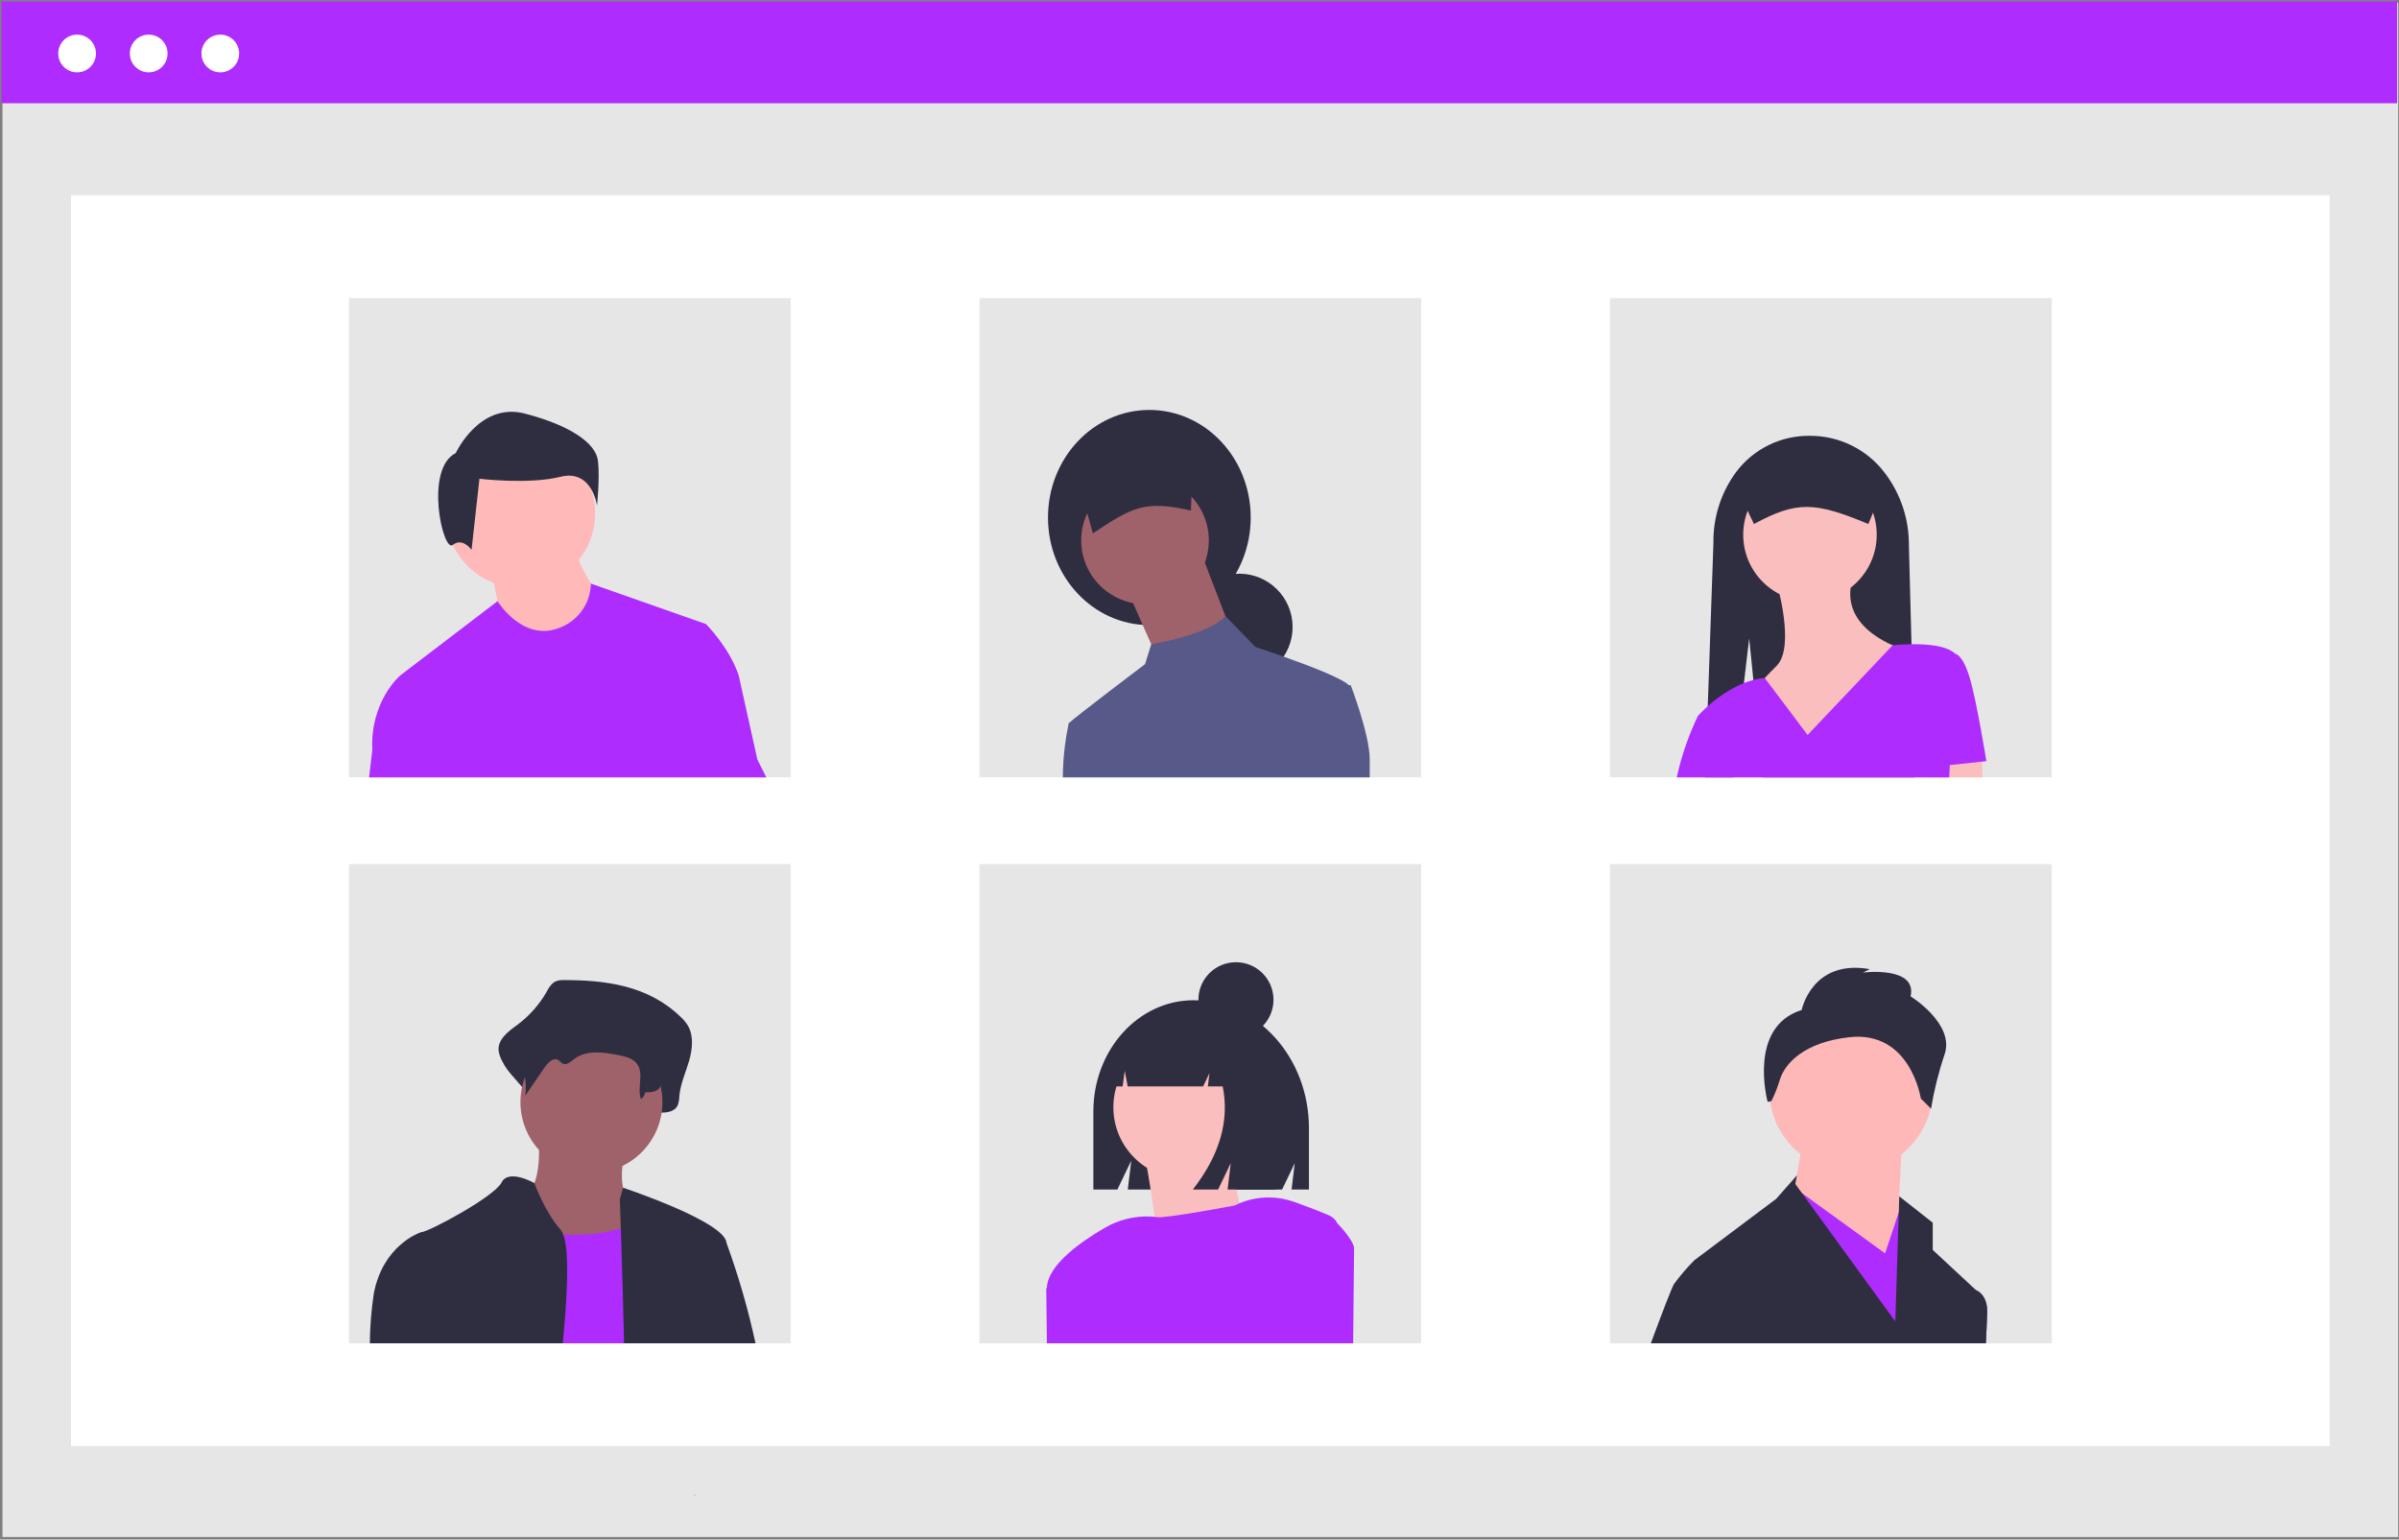 <svg width="818" height="525" viewBox="0 0 818 525" fill="none" xmlns="http://www.w3.org/2000/svg">
<rect x="0" y="0" width="818" height="525" fill="#808080" stroke="none"/>
<g clip-path="url(#clip0_101_79)">
<path d="M817.715 0.963H0.849V524.121H817.715V0.963Z" fill="#E6E6E6"/>
<path d="M794.357 66.58H24.207V493.171H794.357V66.58Z" fill="white"/>
<path d="M817.367 0.5H0.5V35.203H817.367V0.5Z" fill="#AF2CFF"/>
<path d="M26.289 24.674C29.841 24.674 32.721 21.794 32.721 18.242C32.721 14.69 29.841 11.81 26.289 11.81C22.737 11.81 19.857 14.69 19.857 18.242C19.857 21.794 22.737 24.674 26.289 24.674Z" fill="white"/>
<path d="M50.703 24.674C54.255 24.674 57.135 21.794 57.135 18.242C57.135 14.69 54.255 11.81 50.703 11.81C47.151 11.81 44.271 14.69 44.271 18.242C44.271 21.794 47.151 24.674 50.703 24.674Z" fill="white"/>
<path d="M75.118 24.674C78.67 24.674 81.55 21.794 81.55 18.242C81.55 14.69 78.67 11.81 75.118 11.81C71.565 11.81 68.686 14.69 68.686 18.242C68.686 21.794 71.565 24.674 75.118 24.674Z" fill="white"/>
<path d="M269.595 101.667H118.965V265.087H269.595V101.667Z" fill="#E6E6E6"/>
<path d="M484.595 101.667H333.965V265.087H484.595V101.667Z" fill="#E6E6E6"/>
<path d="M699.595 101.667H548.965V265.087H699.595V101.667Z" fill="#E6E6E6"/>
<path d="M269.595 294.667H118.965V458.087H269.595V294.667Z" fill="#E6E6E6"/>
<path d="M484.595 294.667H333.965V458.087H484.595V294.667Z" fill="#E6E6E6"/>
<path d="M699.595 294.667H548.965V458.087H699.595V294.667Z" fill="#E6E6E6"/>
<path d="M177.475 200.482C191.537 200.482 202.937 189.082 202.937 175.02C202.937 160.957 191.537 149.557 177.475 149.557C163.413 149.557 152.013 160.957 152.013 175.02C152.013 189.082 163.413 200.482 177.475 200.482Z" fill="#FFB9B9"/>
<path d="M167.528 194.514C167.528 194.514 170.711 209.633 170.711 211.224C170.711 212.815 185.829 219.977 185.829 219.977L199.356 217.59L204.13 203.267C204.13 203.267 196.173 191.332 196.173 186.557L167.528 194.514Z" fill="#FFB9B9"/>
<path d="M155.394 154.506C155.394 154.506 163.478 136.99 178.973 141.032C194.468 145.074 203.226 151.137 203.899 157.2C204.573 163.263 203.562 172.358 203.562 172.358C203.562 172.358 201.878 159.895 191.099 162.59C180.32 165.284 163.478 163.263 163.478 163.263L160.784 187.516C160.784 187.516 157.752 183.137 154.384 185.832C151.015 188.527 144.615 159.895 155.394 154.506Z" fill="#2F2E41"/>
<path d="M258.235 258.967L251.875 230.317C248.685 220.767 240.735 212.817 240.735 212.817L201.495 199.017H201.485C201.409 202.486 200.24 205.842 198.144 208.607C196.049 211.372 193.134 213.405 189.815 214.417C177.875 218.387 169.655 205.007 169.655 205.007L136.485 230.317C136.485 230.317 126.145 239.077 126.945 255.787L125.845 265.087H261.295L258.235 258.967Z" fill="#AF2CFF"/>
<path d="M391.9 213.171C410.987 213.171 426.46 196.746 426.46 176.484C426.46 156.222 410.987 139.797 391.9 139.797C372.813 139.797 357.339 156.222 357.339 176.484C357.339 196.746 372.813 213.171 391.9 213.171Z" fill="#2F2E41"/>
<path d="M422.564 232.001C432.605 232.001 440.745 223.861 440.745 213.82C440.745 203.779 432.605 195.639 422.564 195.639C412.523 195.639 404.383 203.779 404.383 213.82C404.383 223.861 412.523 232.001 422.564 232.001Z" fill="#2F2E41"/>
<path d="M409.902 189.471L419.642 214.794L394.968 225.184L392.801 220.273L385.227 203.107L409.902 189.471Z" fill="#9F616A"/>
<path d="M390.422 206.028C402.436 206.028 412.175 196.289 412.175 184.276C412.175 172.262 402.436 162.523 390.422 162.523C378.409 162.523 368.67 172.262 368.67 184.276C368.67 196.289 378.409 206.028 390.422 206.028Z" fill="#9F616A"/>
<path d="M372.642 181.89C386.314 172.767 390.402 170.586 406.073 174.11L407.013 151.247L366.516 159.743L372.642 181.89Z" fill="#2F2E41"/>
<path d="M460.545 233.617L459.945 233.687C459.931 233.665 459.914 233.645 459.895 233.627C457.515 231.247 446.155 226.917 437.685 223.917H437.675C432.295 222.007 428.085 220.637 428.085 220.637L417.845 210.107C415.265 213.007 409.815 215.247 404.635 216.827C400.67 218.027 396.636 218.989 392.555 219.707H392.545L390.425 226.477C390.425 226.477 366.395 244.667 364.455 246.607H364.445V246.627C364.29 246.848 364.226 247.12 364.265 247.387V247.437C363.053 253.243 362.43 259.156 362.405 265.087H467.045V258.947C467.045 250.507 460.545 233.617 460.545 233.617Z" fill="#575A89"/>
<path d="M652.965 265.087H601.225L598.375 236.977L598.205 235.267L597.855 231.877L596.425 217.707L594.635 232.927L590.855 265.087H581.455L581.805 255.077L582.155 244.927L582.305 240.837L584.235 185.197C584.087 176.38 586.877 167.764 592.165 160.707C595.101 156.885 598.889 153.801 603.228 151.702C607.567 149.603 612.336 148.547 617.155 148.617C622.072 148.601 626.926 149.724 631.336 151.898C635.746 154.072 639.593 157.238 642.575 161.147C648.041 168.275 650.966 177.025 650.885 186.007L651.775 219.687L652.965 265.087Z" fill="#2F2E41"/>
<path d="M617.156 205.108C629.724 205.108 639.914 194.918 639.914 182.35C639.914 169.781 629.724 159.592 617.156 159.592C604.587 159.592 594.397 169.781 594.397 182.35C594.397 194.918 604.587 205.108 617.156 205.108Z" fill="#FBBEBE"/>
<path d="M605.777 198.605C605.777 198.605 612.279 220.551 605.777 227.053C599.275 233.555 597.649 235.993 597.649 235.993L616.343 261.19L648.854 221.363C648.854 221.363 626.096 214.861 631.786 196.98L605.777 198.605Z" fill="#FBBEBE"/>
<path d="M675.985 265.087H656.785L656.465 261.797L656.175 258.757L665.015 257.647L675.675 256.317L675.795 259.727L675.985 265.087Z" fill="#FBBEBE"/>
<path d="M677.302 259.564C677.302 259.564 674.051 239.245 671.612 231.117C669.174 222.989 666.736 222.989 666.736 222.989L666.735 222.987C663.865 220.117 656.965 219.607 651.775 219.687C648.135 219.727 645.335 220.047 645.335 220.047L616.345 250.627L601.745 231.217V231.207C600.431 231.309 599.128 231.534 597.855 231.877C596.76 232.156 595.684 232.507 594.635 232.927C590.114 234.859 585.947 237.533 582.305 240.837H582.295C580.195 242.727 578.955 244.117 578.955 244.117C575.74 250.802 573.317 257.84 571.735 265.087H664.635L664.845 260.907V260.899L677.302 259.564Z" fill="#AF2CFF"/>
<path d="M598.055 178.692C612.754 170.768 618.792 171.103 637.069 178.692L641.946 166.811C641.943 164.573 641.053 162.429 639.471 160.847C637.889 159.265 635.745 158.375 633.507 158.372H600.804C598.567 158.375 596.422 159.265 594.84 160.847C593.258 162.429 592.368 164.573 592.366 166.811L598.055 178.692Z" fill="#2F2E41"/>
<path d="M192.288 334.221C191.077 334.122 189.865 334.393 188.811 334.998C187.812 335.85 187.009 336.909 186.459 338.102C183.915 342.571 180.47 346.462 176.343 349.529C173.338 351.731 169.516 354.477 170.03 358.537C170.302 359.878 170.797 361.163 171.495 362.339C174.268 367.937 181.835 372.263 181.091 378.65C183.846 374.038 180.161 371.757 182.916 367.145C184.228 364.949 186.507 362.469 188.488 363.849C189.151 364.311 189.587 365.139 190.277 365.544C191.925 366.511 193.678 364.662 195.137 363.353C200.167 358.838 207.319 360.021 213.579 361.428C216.533 362.092 219.779 362.963 221.526 365.787C223.823 369.501 219.344 373.511 218.212 377.709C218.12 378.067 218.116 378.441 218.2 378.801C218.284 379.161 218.454 379.495 218.695 379.775C218.936 380.055 219.242 380.272 219.585 380.408C219.929 380.544 220.3 380.595 220.667 380.556C222.545 380.371 224.77 380.219 224.881 379.395C227.244 379.479 230.139 379.211 231.152 376.751C231.461 375.777 231.625 374.763 231.637 373.742C232.009 369.609 233.763 365.838 234.925 361.905C236.087 357.971 236.592 353.361 234.631 349.874C233.931 348.713 233.066 347.661 232.062 346.751C220.933 335.981 206.302 334.205 192.288 334.221Z" fill="#2F2E41"/>
<path d="M183.511 386.717C183.511 386.717 185.931 406.886 177.057 408.5C168.183 410.113 185.125 437.543 185.125 437.543L225.463 442.384L215.781 410.114C215.781 410.114 209.327 407.693 213.361 391.558C217.395 375.423 183.511 386.717 183.511 386.717Z" fill="#9F616A"/>
<path d="M201.663 400.029C215.03 400.029 225.866 389.193 225.866 375.826C225.866 362.459 215.03 351.623 201.663 351.623C188.296 351.623 177.46 362.459 177.46 375.826C177.46 389.193 188.296 400.029 201.663 400.029Z" fill="#9F616A"/>
<path d="M160.005 458.087C164.285 441.257 170.195 418.587 170.195 418.587C170.195 418.587 172.495 419.057 176.115 419.587C181.403 420.374 186.732 420.859 192.075 421.037C198.915 421.227 206.115 420.777 211.685 418.847C213.785 418.173 215.747 417.126 217.475 415.757C218.204 415.171 218.855 414.496 219.415 413.747C229.095 400.837 233.125 450.047 233.125 450.047L233.875 458.087L160.005 458.087Z" fill="#AF2CFF"/>
<path d="M237.335 510.087C237.015 510.087 236.695 510.097 236.375 510.117L236.835 509.257C236.996 509.527 237.155 509.807 237.335 510.087Z" fill="#FFB8B8"/>
<path d="M193.467 340.554C192.492 340.482 191.515 340.671 190.637 341.103C189.843 341.682 189.189 342.432 188.722 343.297C186.57 346.534 183.765 349.285 180.487 351.373C178.04 352.93 174.93 354.87 175.348 357.74C175.575 358.702 175.98 359.613 176.541 360.427C178.806 364.424 179.708 369.049 179.11 373.604L185.838 363.824C186.906 362.272 188.761 360.519 190.374 361.494C190.914 361.821 191.268 362.406 191.83 362.693C193.172 363.376 194.599 362.07 195.786 361.144C199.881 357.953 205.703 358.789 210.798 359.783C213.204 360.253 215.846 360.868 217.268 362.865C219.631 366.182 217.163 370.975 218.543 374.807C218.929 374.536 219.256 374.191 219.507 373.792C219.757 373.393 219.924 372.947 219.999 372.482C221.923 372.541 224.28 372.352 225.104 370.613C225.354 369.932 225.488 369.213 225.499 368.487C225.801 365.565 227.229 362.901 228.175 360.12C229.121 357.34 229.532 354.082 227.936 351.617C227.352 350.782 226.647 350.038 225.845 349.41C216.785 341.798 204.875 340.543 193.467 340.554Z" fill="#2F2E41"/>
<path d="M191.175 419.387C185.655 413.077 182.375 403.877 182.225 403.467V403.457C182.225 403.457 173.425 398.417 171.005 403.257C168.585 408.097 145.995 420.197 143.575 420.197C143.556 420.206 143.536 420.212 143.515 420.217C142.555 420.537 130.535 424.907 127.445 441.177C126.606 446.776 126.158 452.426 126.105 458.087H191.895C192.575 450.957 193.085 444.287 193.285 438.527C193.575 430.497 193.295 424.257 192.075 421.037C191.88 420.436 191.575 419.876 191.175 419.387Z" fill="#2F2E41"/>
<path d="M247.745 423.927C247.705 423.737 247.675 423.577 247.645 423.427C247.538 422.998 247.355 422.592 247.105 422.227C247.1 422.218 247.096 422.208 247.095 422.197C242.435 414.977 212.465 405.037 212.465 405.037L211.345 408.907C211.345 408.907 211.485 412.727 211.685 418.847C211.885 424.577 212.125 432.317 212.355 440.817C212.515 446.367 212.655 452.247 212.785 458.087H257.615C255.103 446.49 251.806 435.077 247.745 423.927Z" fill="#2F2E41"/>
<path d="M667.186 458.087L670.616 441.327L673.806 439.977L673.826 439.987C674.116 440.097 677.586 441.567 677.586 447.137C677.586 448.257 677.415 452.287 677.135 458.087H667.186Z" fill="#575A89"/>
<path d="M631.158 399.546C646.542 399.546 659.013 387.075 659.013 371.691C659.013 356.307 646.542 343.835 631.158 343.835C615.774 343.835 603.302 356.307 603.302 371.691C603.302 387.075 615.774 399.546 631.158 399.546Z" fill="#FFB8B8"/>
<path d="M648.568 387.94L646.246 435.526L610.266 414.635L614.908 387.94H648.568Z" fill="#FFB8B8"/>
<path d="M659.015 437.847L656.655 458.087H637.765L617.265 418.697L611.485 407.607L608.715 405.797L611.925 405.067L614.455 406.897L642.765 427.407L647.305 413.777L647.425 413.427L648.565 409.997L659.015 437.847Z" fill="#AF2CFF"/>
<path d="M614.328 344.416C614.328 344.416 617.81 327.006 637.541 330.488L635.22 331.648C635.22 331.648 653.791 329.327 651.469 339.773C651.469 339.773 666.558 349.058 663.076 359.504C661.028 365.558 659.476 371.769 658.433 378.074L654.951 374.592C654.951 374.592 651.469 351.379 630.578 353.701C614.909 355.442 608.525 362.841 606.893 368.173C606.142 370.68 605.182 373.12 604.026 375.467L602.722 375.753C602.722 375.753 595.758 350.219 614.328 344.416Z" fill="#2F2E41"/>
<path d="M673.825 439.987L673.805 439.977L659.015 426.237V416.957L647.595 407.957L647.425 413.427L646.245 450.617L627.255 424.497L614.455 406.897L612.155 403.747L612.715 400.797L605.625 408.827L579.965 428.077L577.765 429.727C575.241 432.252 572.915 434.967 570.805 437.847C570.115 438.877 566.975 447.077 562.885 458.087H677.135C677.415 452.287 677.585 448.257 677.585 447.137C677.585 441.567 674.115 440.097 673.825 439.987Z" fill="#2F2E41"/>
<path d="M406.988 341.093C388.112 341.093 372.81 358.075 372.81 379.023V405.638H380.995L385.734 395.777L384.55 405.638H437.163L441.471 396.673L440.394 405.638H446.317V384.74C446.317 360.635 428.709 341.093 406.988 341.093Z" fill="#2F2E41"/>
<path d="M379.405 458.087H357.175L356.965 439.957C356.955 439.767 356.955 439.587 356.955 439.397L361.405 434.387L361.485 434.297L378.475 445.057L379.405 458.087Z" fill="#D0CDE1"/>
<path d="M403.964 401.919C417.402 401.919 428.295 391.025 428.295 377.588C428.295 364.15 417.402 353.256 403.964 353.256C390.526 353.256 379.633 364.15 379.633 377.588C379.633 391.025 390.526 401.919 403.964 401.919Z" fill="#FBBEBE"/>
<path d="M390.014 392.186C390.014 392.186 397.151 429.169 393.907 433.062C390.663 436.955 428.295 425.925 428.295 425.925C428.295 425.925 415.967 400.621 422.456 386.347L390.014 392.186Z" fill="#FBBEBE"/>
<path d="M456.025 417.197H456.015C455.442 415.985 454.451 415.019 453.225 414.477C448.455 412.467 444.345 410.927 440.965 409.757C434.987 407.705 428.465 407.908 422.625 410.327C422.055 410.557 421.495 410.807 420.945 411.087C420.945 411.087 397.155 415.617 394.325 415.047C394.115 415.007 393.895 414.977 393.685 414.957C393.258 414.896 392.827 414.859 392.395 414.847C386.859 414.59 381.369 415.952 376.595 418.767C368.785 423.297 357.205 431.327 356.965 439.147L356.745 439.397L356.965 458.087H461.385C461.595 440.177 461.715 426.717 461.715 425.807C461.715 422.977 456.025 417.197 456.025 417.197Z" fill="#AF2CFF"/>
<path d="M416.704 351.542C415.06 349.333 412.928 347.533 410.476 346.281C408.023 345.03 405.315 344.36 402.561 344.324H401.89C388.953 344.324 378.465 356.031 378.465 370.473L382.8 370.473L383.5 365.144L384.526 370.473H410.237L412.391 365.964L411.853 370.473H416.911C419.271 382.194 415.88 393.916 406.737 405.638H415.353L419.661 396.621L418.584 405.638H435.009L438.24 384.899C438.24 369.368 429.216 356.198 416.704 351.542Z" fill="#2F2E41"/>
<path d="M421.427 353.725C428.497 353.725 434.228 347.994 434.228 340.924C434.228 333.854 428.497 328.123 421.427 328.123C414.357 328.123 408.625 333.854 408.625 340.924C408.625 347.994 414.357 353.725 421.427 353.725Z" fill="#2F2E41"/>
</g>
<defs>
<clipPath id="clip0_101_79">
<rect width="817.215" height="523.621" fill="white" transform="translate(0.5 0.5)"/>
</clipPath>
</defs>
</svg>
